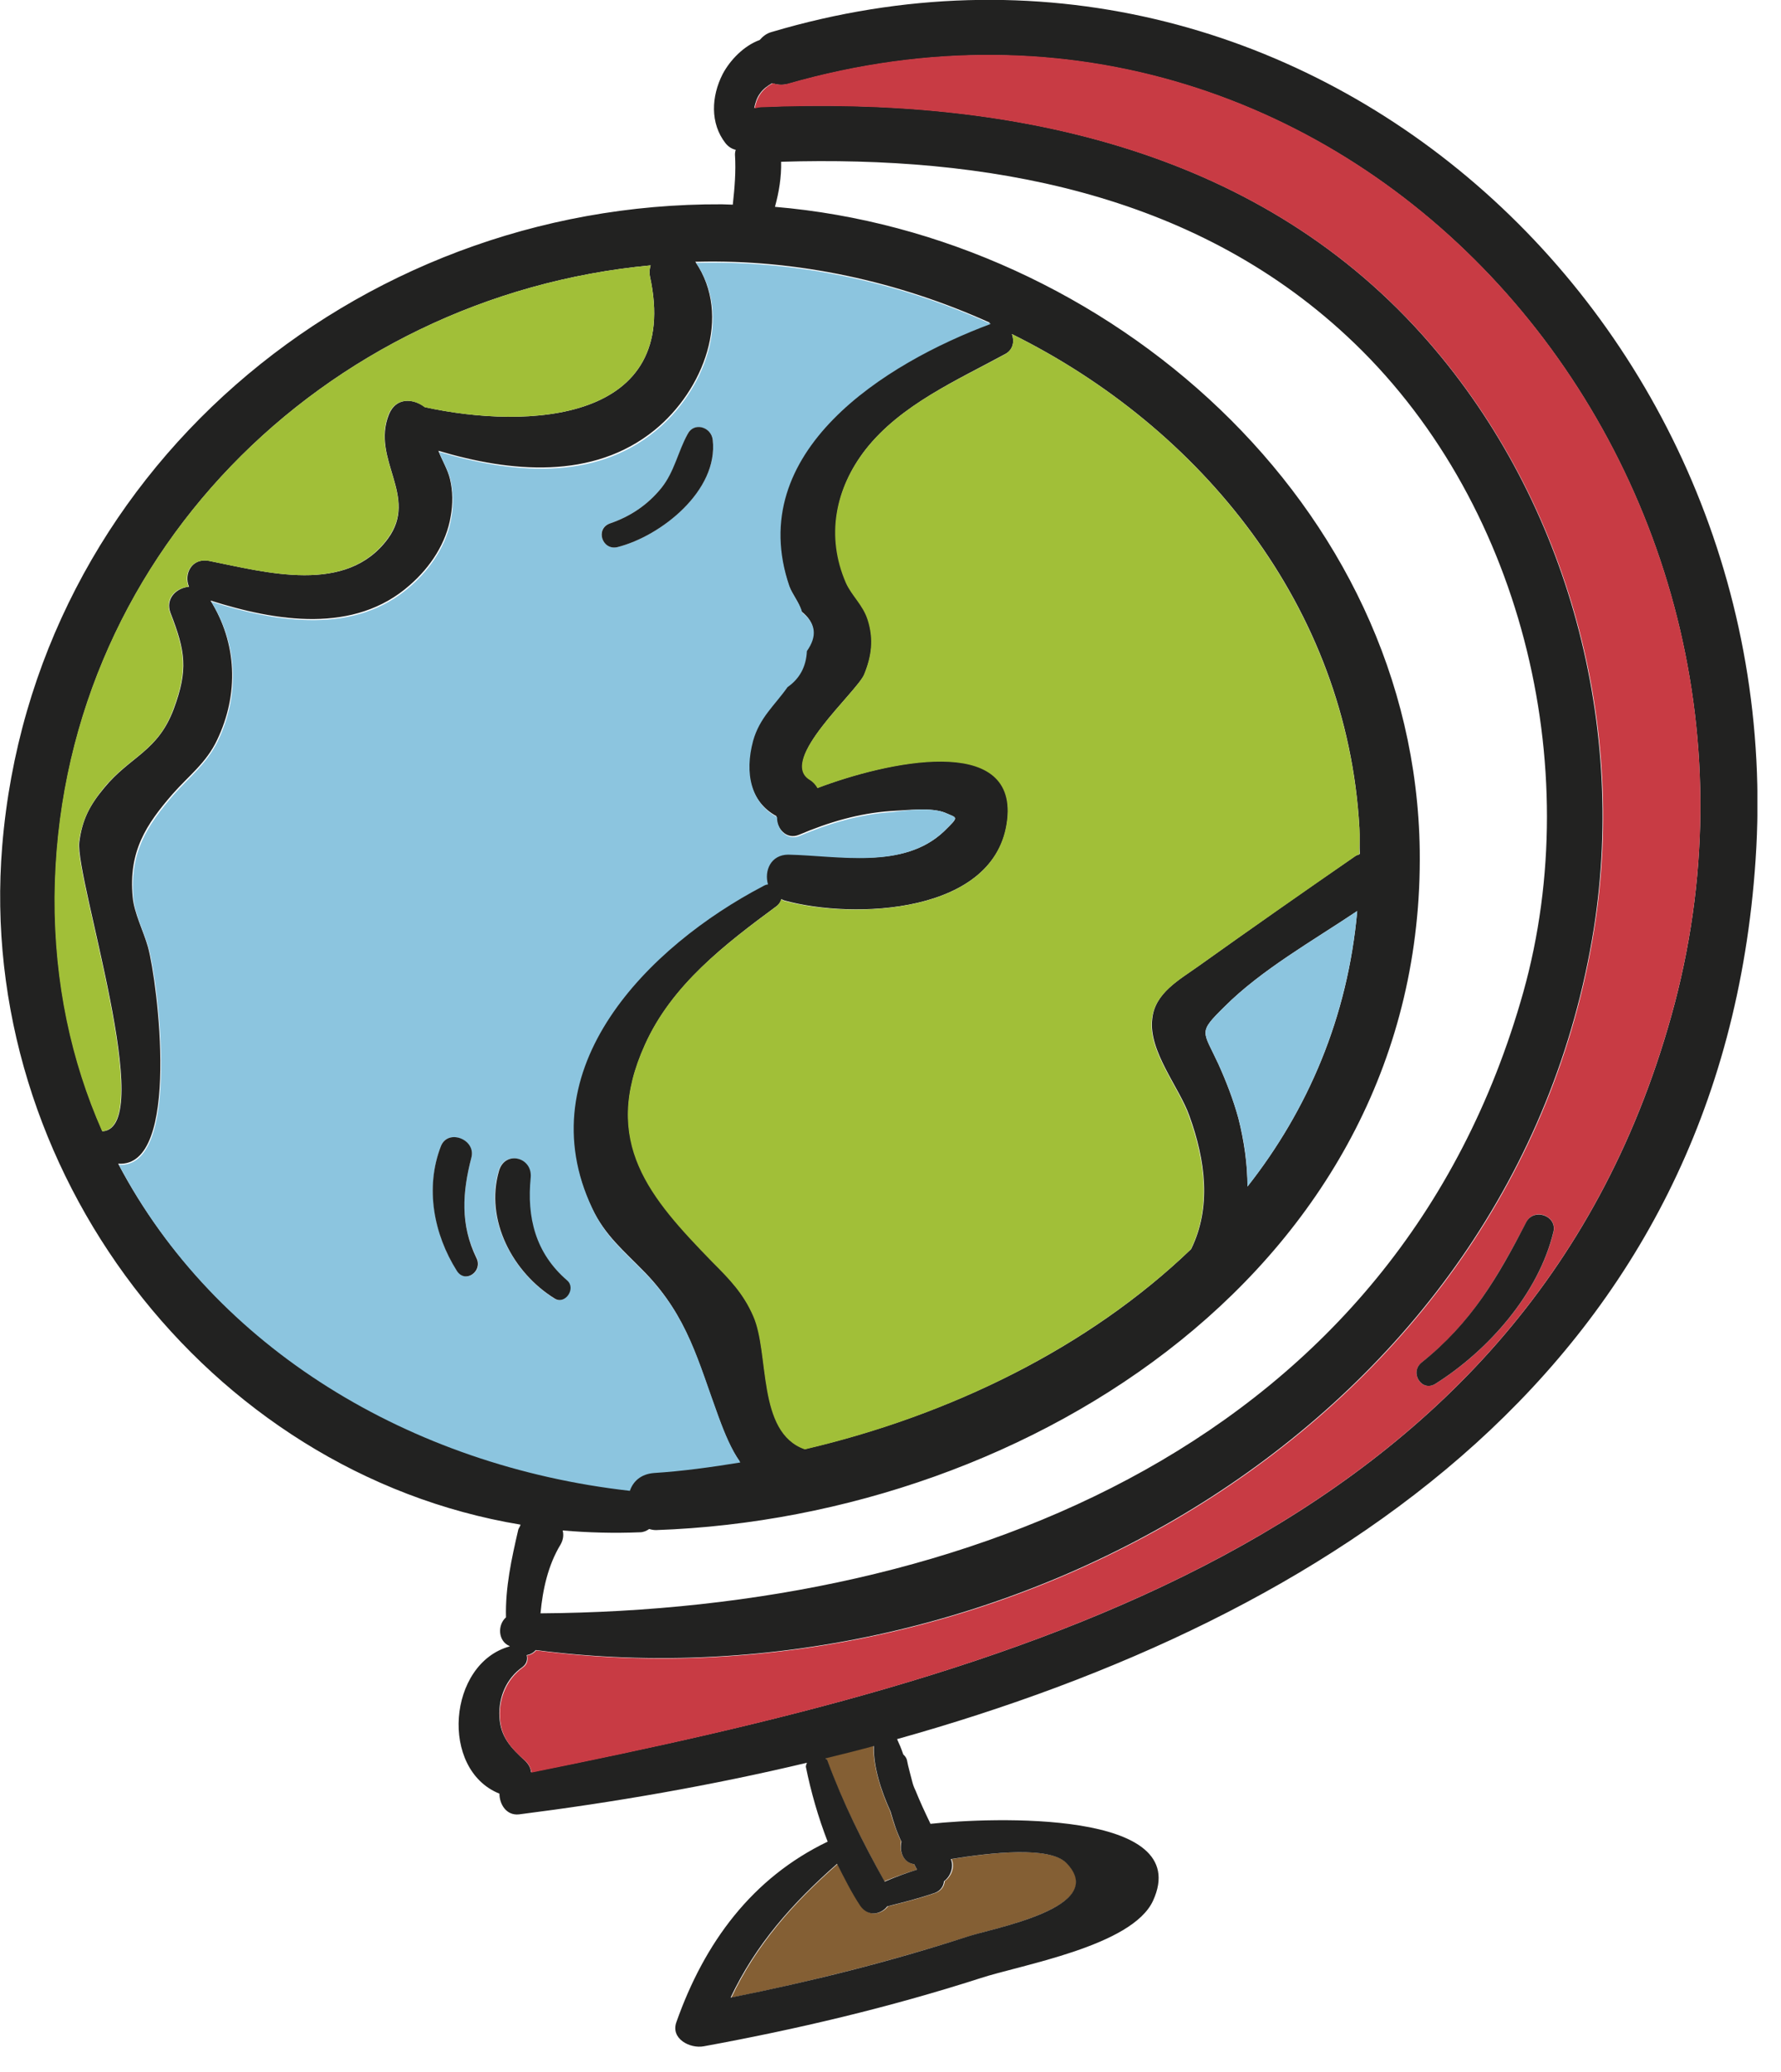 <?xml version="1.0" encoding="UTF-8"?> <svg xmlns="http://www.w3.org/2000/svg" width="49" height="57" viewBox="0 0 49 57" fill="none"> <g clip-path="url(#clip0_42_75)"> <path d="M25.149 51.28C25.169 51.32 25.199 51.38 25.229 51.43C24.929 51.52 24.629 51.63 24.329 51.75C23.729 50.66 23.179 49.59 22.749 48.41C22.739 48.38 22.719 48.38 22.699 48.36C23.149 48.25 23.579 48.14 24.029 48.02C24.029 48.6 24.219 49.23 24.489 49.82C24.569 50.1 24.659 50.38 24.789 50.65C24.739 50.94 24.849 51.23 25.149 51.28Z" fill="#845F34"></path> <path d="M29.351 51.25C30.541 52.47 27.301 53.04 26.601 53.28C24.471 53.96 22.311 54.51 20.121 54.95C20.811 53.49 21.821 52.35 23.051 51.27C23.241 51.67 23.441 52.07 23.691 52.43C23.901 52.74 24.261 52.66 24.431 52.44C24.871 52.33 25.311 52.22 25.741 52.07C25.901 52.01 25.981 51.88 25.991 51.75C26.171 51.62 26.281 51.36 26.181 51.14C27.281 50.96 28.891 50.78 29.351 51.25Z" fill="#845F34"></path> <path d="M21.231 0.88C35.841 -3.46 49.301 8.83 48.301 23.65C47.371 37.54 36.581 44.51 24.681 47.84C24.741 47.97 24.801 48.11 24.851 48.26C24.891 48.3 24.931 48.34 24.951 48.41C24.991 48.62 25.051 48.82 25.101 49.02C25.121 49.1 25.151 49.18 25.191 49.26C25.311 49.56 25.451 49.86 25.591 50.15C25.591 50.16 25.591 50.16 25.601 50.17C27.251 49.99 32.881 49.77 31.721 52.29C31.141 53.54 28.081 54.05 26.961 54.42C24.471 55.22 21.931 55.82 19.361 56.29C18.981 56.36 18.441 56.08 18.611 55.62C19.381 53.44 20.691 51.66 22.771 50.66C22.511 49.99 22.311 49.29 22.171 48.6C22.171 48.56 22.191 48.52 22.201 48.49C19.561 49.12 16.881 49.58 14.281 49.91C13.931 49.95 13.741 49.63 13.741 49.34C12.091 48.68 12.321 45.76 14.021 45.29C14.021 45.28 14.021 45.28 14.021 45.28C13.701 45.15 13.681 44.7 13.921 44.49C13.901 43.67 14.071 42.89 14.261 42.07C14.281 42.02 14.311 41.99 14.321 41.94C5.701 40.51 -0.669 32.17 0.061 23.27C0.901 13.04 9.741 5.57 19.861 5.62C19.961 5.62 20.061 5.63 20.161 5.63C20.211 5.17 20.251 4.72 20.221 4.25C20.221 4.2 20.231 4.16 20.241 4.12C20.141 4.1 20.041 4.04 19.961 3.94C19.531 3.39 19.571 2.65 19.881 2.04C20.081 1.66 20.461 1.26 20.901 1.1C20.981 1.01 21.081 0.92 21.231 0.88ZM45.981 27.95C50.181 12.96 37.231 -2.14 21.681 2.31C21.511 2.35 21.371 2.33 21.241 2.29C21.121 2.36 21.001 2.44 20.911 2.57C20.821 2.69 20.781 2.83 20.751 2.97C20.811 2.96 20.871 2.94 20.931 2.94C27.621 2.66 34.461 4.01 39.121 9.2C43.051 13.58 44.761 19.75 43.851 25.54C41.701 39.07 27.681 47.07 14.741 45.39C14.671 45.47 14.591 45.51 14.491 45.53C14.521 45.65 14.491 45.77 14.371 45.86C13.931 46.17 13.711 46.69 13.741 47.23C13.771 47.79 14.061 48.08 14.451 48.44C14.541 48.53 14.601 48.63 14.611 48.75C27.601 46.15 41.941 42.41 45.981 27.95ZM41.911 27.29C43.651 21.07 41.851 13.69 37.051 9.24C32.791 5.28 27.101 4.28 21.491 4.45C21.501 4.87 21.431 5.29 21.321 5.69C30.441 6.46 38.931 13.86 39.061 23.4C39.201 34.77 28.381 41.73 18.051 42.09C17.981 42.09 17.931 42.08 17.861 42.06C17.791 42.11 17.701 42.15 17.611 42.15C16.891 42.18 16.171 42.16 15.481 42.1C15.511 42.22 15.501 42.35 15.421 42.49C15.081 43.05 14.931 43.72 14.871 44.38C26.621 44.3 38.441 39.65 41.911 27.29ZM37.401 22.77C37.061 16.69 33.051 11.77 27.841 9.19C27.911 9.38 27.881 9.61 27.671 9.73C26.331 10.46 24.791 11.13 23.821 12.36C22.981 13.44 22.741 14.74 23.281 16.02C23.441 16.38 23.751 16.63 23.881 17.04C24.051 17.57 23.991 18.04 23.781 18.55C23.571 19.04 21.411 20.9 22.281 21.44C22.381 21.5 22.451 21.58 22.501 21.67C24.401 20.95 27.981 20.15 27.721 22.53C27.431 25.17 23.451 25.29 21.581 24.77C21.551 24.76 21.521 24.75 21.501 24.73C21.481 24.8 21.441 24.87 21.361 24.93C19.951 25.97 18.491 27.09 17.751 28.73C16.531 31.42 17.901 32.94 19.611 34.71C20.081 35.18 20.451 35.57 20.731 36.19C21.191 37.22 20.821 39.39 22.151 39.86C26.131 38.93 29.941 37.08 32.771 34.36C33.331 33.22 33.171 31.93 32.721 30.69C32.451 29.92 31.591 28.91 31.701 28.03C31.771 27.31 32.451 26.95 32.981 26.57C34.411 25.55 35.861 24.53 37.301 23.54C37.331 23.52 37.381 23.52 37.411 23.49C37.401 23.25 37.411 23.02 37.401 22.77ZM37.341 25.06C36.101 25.89 34.701 26.68 33.691 27.69C32.951 28.42 33.091 28.34 33.521 29.27C33.741 29.76 33.931 30.25 34.071 30.76C34.231 31.4 34.321 32.03 34.321 32.64C35.981 30.53 37.081 27.99 37.341 25.06ZM25.971 22.87C26.401 22.45 26.341 22.51 26.011 22.36C25.631 22.2 24.931 22.29 24.511 22.31C23.631 22.37 22.791 22.62 21.991 22.96C21.631 23.12 21.351 22.77 21.361 22.45C20.641 22.06 20.461 21.24 20.701 20.35C20.881 19.7 21.291 19.38 21.651 18.87C21.981 18.64 22.161 18.31 22.181 17.88C22.471 17.47 22.431 17.12 22.051 16.82C21.991 16.57 21.791 16.35 21.701 16.1C20.431 12.39 24.341 9.96 27.241 8.88C24.721 7.74 21.941 7.13 19.171 7.2C19.161 7.2 19.141 7.2 19.131 7.2C20.151 8.7 19.351 10.74 18.011 11.83C16.311 13.21 14.041 12.99 12.061 12.4C12.161 12.66 12.321 12.92 12.381 13.18C12.461 13.51 12.461 13.87 12.401 14.2C12.281 14.94 11.841 15.6 11.281 16.09C9.751 17.45 7.591 17.09 5.791 16.52C6.521 17.69 6.581 19.09 5.971 20.36C5.671 20.99 5.201 21.33 4.751 21.84C4.021 22.68 3.531 23.42 3.651 24.68C3.691 25.12 3.951 25.62 4.071 26.05C4.331 26.99 4.991 32.14 3.251 32.01C5.911 37.05 11.281 40.3 17.311 40.98C17.411 40.73 17.621 40.52 17.971 40.49C18.761 40.44 19.561 40.33 20.351 40.2C20.101 39.86 19.931 39.43 19.751 38.94C19.191 37.41 18.911 36.22 17.761 35.02C17.181 34.42 16.641 33.99 16.281 33.22C14.441 29.36 17.841 26 20.971 24.35C21.021 24.32 21.071 24.31 21.111 24.3C21.001 23.93 21.181 23.48 21.671 23.48C23.081 23.53 24.851 23.93 25.971 22.87ZM17.881 7.6C17.861 7.5 17.871 7.39 17.901 7.3C8.901 8.14 1.581 15.39 1.511 24.68C1.501 27.04 1.971 29.19 2.821 31.12C4.331 31.02 2.071 24.17 2.181 23.17C2.261 22.54 2.471 22.15 2.861 21.68C3.581 20.8 4.341 20.68 4.781 19.5C5.181 18.42 5.101 17.91 4.691 16.86C4.541 16.46 4.861 16.17 5.201 16.14C5.051 15.8 5.271 15.33 5.761 15.43C7.321 15.74 9.531 16.37 10.671 14.82C11.531 13.65 10.201 12.64 10.701 11.4C10.891 10.93 11.361 10.95 11.691 11.2C14.521 11.82 18.761 11.62 17.881 7.6ZM26.591 53.28C27.291 53.04 30.531 52.48 29.341 51.25C28.881 50.78 27.271 50.96 26.161 51.14C26.251 51.36 26.151 51.62 25.971 51.75C25.961 51.88 25.881 52.01 25.721 52.07C25.291 52.22 24.851 52.33 24.411 52.44C24.241 52.66 23.891 52.74 23.671 52.43C23.431 52.07 23.231 51.67 23.031 51.27C21.801 52.35 20.791 53.49 20.101 54.95C22.301 54.51 24.461 53.97 26.591 53.28ZM25.231 51.43C25.201 51.38 25.171 51.32 25.151 51.28C24.851 51.24 24.741 50.94 24.801 50.66C24.671 50.4 24.581 50.11 24.501 49.83C24.231 49.24 24.031 48.6 24.041 48.03C23.601 48.15 23.161 48.26 22.711 48.37C22.731 48.39 22.751 48.39 22.761 48.42C23.191 49.59 23.731 50.67 24.341 51.76C24.641 51.63 24.941 51.52 25.231 51.43Z" fill="#222221"></path> <path d="M21.683 2.3C37.223 -2.15 50.183 12.95 45.983 27.94C41.943 42.41 27.603 46.14 14.623 48.76C14.603 48.64 14.553 48.53 14.463 48.45C14.063 48.09 13.783 47.8 13.753 47.24C13.723 46.7 13.953 46.18 14.383 45.87C14.513 45.78 14.533 45.65 14.503 45.54C14.603 45.52 14.683 45.48 14.753 45.4C27.693 47.08 41.713 39.08 43.863 25.55C44.783 19.76 43.063 13.59 39.133 9.21C34.473 4.02 27.633 2.67 20.943 2.95C20.883 2.95 20.823 2.97 20.763 2.98C20.793 2.84 20.833 2.71 20.923 2.58C21.013 2.45 21.133 2.36 21.263 2.29C21.383 2.33 21.523 2.35 21.683 2.3ZM42.743 33.88C42.843 33.44 42.203 33.21 41.993 33.62C41.203 35.13 40.483 36.4 39.113 37.48C38.773 37.76 39.113 38.31 39.503 38.06C40.943 37.15 42.333 35.59 42.743 33.88Z" fill="#C83B44"></path> <path d="M41.99 33.62C42.2 33.22 42.84 33.44 42.74 33.88C42.331 35.59 40.941 37.15 39.501 38.06C39.12 38.31 38.77 37.76 39.111 37.48C40.48 36.39 41.211 35.13 41.99 33.62Z" fill="#222221"></path> <path d="M27.84 9.19C33.05 11.77 37.05 16.69 37.4 22.77C37.42 23.02 37.4 23.25 37.4 23.5C37.37 23.52 37.32 23.52 37.29 23.55C35.85 24.55 34.4 25.56 32.97 26.58C32.44 26.96 31.77 27.32 31.69 28.04C31.58 28.91 32.44 29.92 32.71 30.7C33.16 31.94 33.32 33.23 32.76 34.37C29.93 37.08 26.12 38.94 22.14 39.87C20.81 39.4 21.18 37.23 20.72 36.2C20.45 35.58 20.07 35.19 19.6 34.72C17.89 32.96 16.52 31.43 17.74 28.74C18.48 27.09 19.94 25.98 21.35 24.94C21.43 24.88 21.47 24.81 21.49 24.74C21.52 24.75 21.54 24.77 21.57 24.78C23.44 25.29 27.42 25.18 27.71 22.54C27.97 20.17 24.39 20.96 22.49 21.68C22.44 21.59 22.37 21.51 22.27 21.45C21.4 20.91 23.56 19.05 23.77 18.56C23.98 18.05 24.04 17.58 23.87 17.05C23.74 16.64 23.43 16.39 23.27 16.03C22.72 14.76 22.97 13.45 23.81 12.37C24.78 11.13 26.32 10.47 27.66 9.74C27.88 9.61 27.91 9.38 27.84 9.19Z" fill="#A1BF38"></path> <path d="M33.692 27.69C34.702 26.68 36.102 25.89 37.342 25.06C37.072 27.99 35.982 30.53 34.322 32.64C34.322 32.03 34.242 31.4 34.072 30.76C33.932 30.25 33.742 29.75 33.522 29.27C33.092 28.34 32.952 28.42 33.692 27.69Z" fill="#8CC5DF"></path> <path d="M26.009 22.36C26.34 22.51 26.399 22.44 25.97 22.87C24.849 23.93 23.079 23.54 21.689 23.51C21.209 23.51 21.02 23.95 21.13 24.33C21.09 24.33 21.04 24.35 20.989 24.38C17.86 26.02 14.47 29.38 16.299 33.25C16.66 34.03 17.2 34.45 17.779 35.05C18.93 36.25 19.209 37.44 19.77 38.97C19.95 39.46 20.13 39.88 20.369 40.23C19.57 40.36 18.779 40.47 17.989 40.52C17.63 40.55 17.419 40.75 17.329 41.01C11.29 40.33 5.92 37.08 3.27 32.04C5.01 32.16 4.35 27.01 4.09 26.08C3.97 25.65 3.71 25.15 3.67 24.71C3.56 23.44 4.05 22.71 4.77 21.87C5.22 21.36 5.68 21.02 5.99 20.39C6.6 19.12 6.54 17.72 5.81 16.55C7.61 17.12 9.77 17.48 11.3 16.12C11.86 15.63 12.3 14.97 12.419 14.23C12.479 13.9 12.47 13.54 12.399 13.21C12.339 12.95 12.18 12.69 12.079 12.43C14.069 13.02 16.329 13.25 18.029 11.86C19.369 10.77 20.169 8.73 19.149 7.23C19.16 7.23 19.18 7.23 19.189 7.23C21.959 7.16 24.739 7.77 27.259 8.91C24.36 9.99 20.45 12.42 21.72 16.13C21.809 16.37 22.009 16.6 22.07 16.85C22.45 17.15 22.489 17.5 22.2 17.91C22.18 18.34 22 18.67 21.669 18.9C21.309 19.41 20.899 19.74 20.72 20.38C20.48 21.27 20.66 22.09 21.38 22.48C21.369 22.8 21.649 23.15 22.009 22.99C22.809 22.65 23.649 22.4 24.529 22.34C24.919 22.29 25.63 22.2 26.009 22.36ZM19.61 12.1C19.57 11.75 19.09 11.6 18.919 11.94C18.66 12.43 18.57 12.97 18.2 13.42C17.82 13.89 17.34 14.21 16.779 14.4C16.36 14.54 16.57 15.15 16.989 15.05C18.18 14.75 19.77 13.49 19.61 12.1ZM15.249 35.72C15.55 35.9 15.85 35.44 15.589 35.22C14.72 34.47 14.479 33.5 14.589 32.39C14.639 31.83 13.889 31.64 13.72 32.2C13.319 33.55 14.1 35 15.249 35.72ZM12.97 31.84C13.1 31.35 12.309 31.04 12.13 31.53C11.7 32.67 11.93 33.95 12.579 34.96C12.809 35.32 13.3 34.97 13.12 34.61C12.659 33.69 12.72 32.8 12.97 31.84Z" fill="#8CC5DF"></path> <path d="M18.919 11.94C19.089 11.6 19.569 11.74 19.609 12.1C19.769 13.5 18.179 14.75 16.989 15.05C16.569 15.15 16.369 14.55 16.779 14.4C17.339 14.21 17.819 13.89 18.199 13.42C18.559 12.97 18.649 12.43 18.919 11.94Z" fill="#222221"></path> <path d="M17.9 7.3C17.87 7.39 17.86 7.5 17.88 7.6C18.76 11.62 14.52 11.82 11.68 11.2C11.36 10.95 10.88 10.93 10.69 11.4C10.2 12.64 11.53 13.65 10.66 14.82C9.52 16.37 7.31 15.74 5.75 15.43C5.26 15.34 5.04 15.8 5.19 16.14C4.84 16.17 4.53 16.46 4.68 16.86C5.09 17.91 5.17 18.42 4.77 19.5C4.34 20.68 3.57 20.8 2.85 21.68C2.47 22.15 2.26 22.54 2.17 23.17C2.06 24.16 4.32 31.02 2.81 31.12C1.96 29.2 1.49 27.04 1.5 24.68C1.58 15.39 8.9 8.14 17.9 7.3Z" fill="#A1BF38"></path> <path d="M15.601 35.22C15.861 35.44 15.551 35.9 15.261 35.72C14.111 35.01 13.331 33.56 13.731 32.2C13.901 31.64 14.651 31.83 14.601 32.39C14.491 33.49 14.731 34.47 15.601 35.22Z" fill="#222221"></path> <path d="M12.13 31.53C12.32 31.04 13.1 31.34 12.97 31.84C12.72 32.8 12.66 33.69 13.11 34.61C13.29 34.97 12.8 35.32 12.57 34.96C11.93 33.95 11.69 32.67 12.13 31.53Z" fill="#222221"></path> </g> <defs> <clipPath id="clip0_42_75"> <rect width="48.35" height="56.3" fill="white"></rect> </clipPath> </defs> </svg> 
